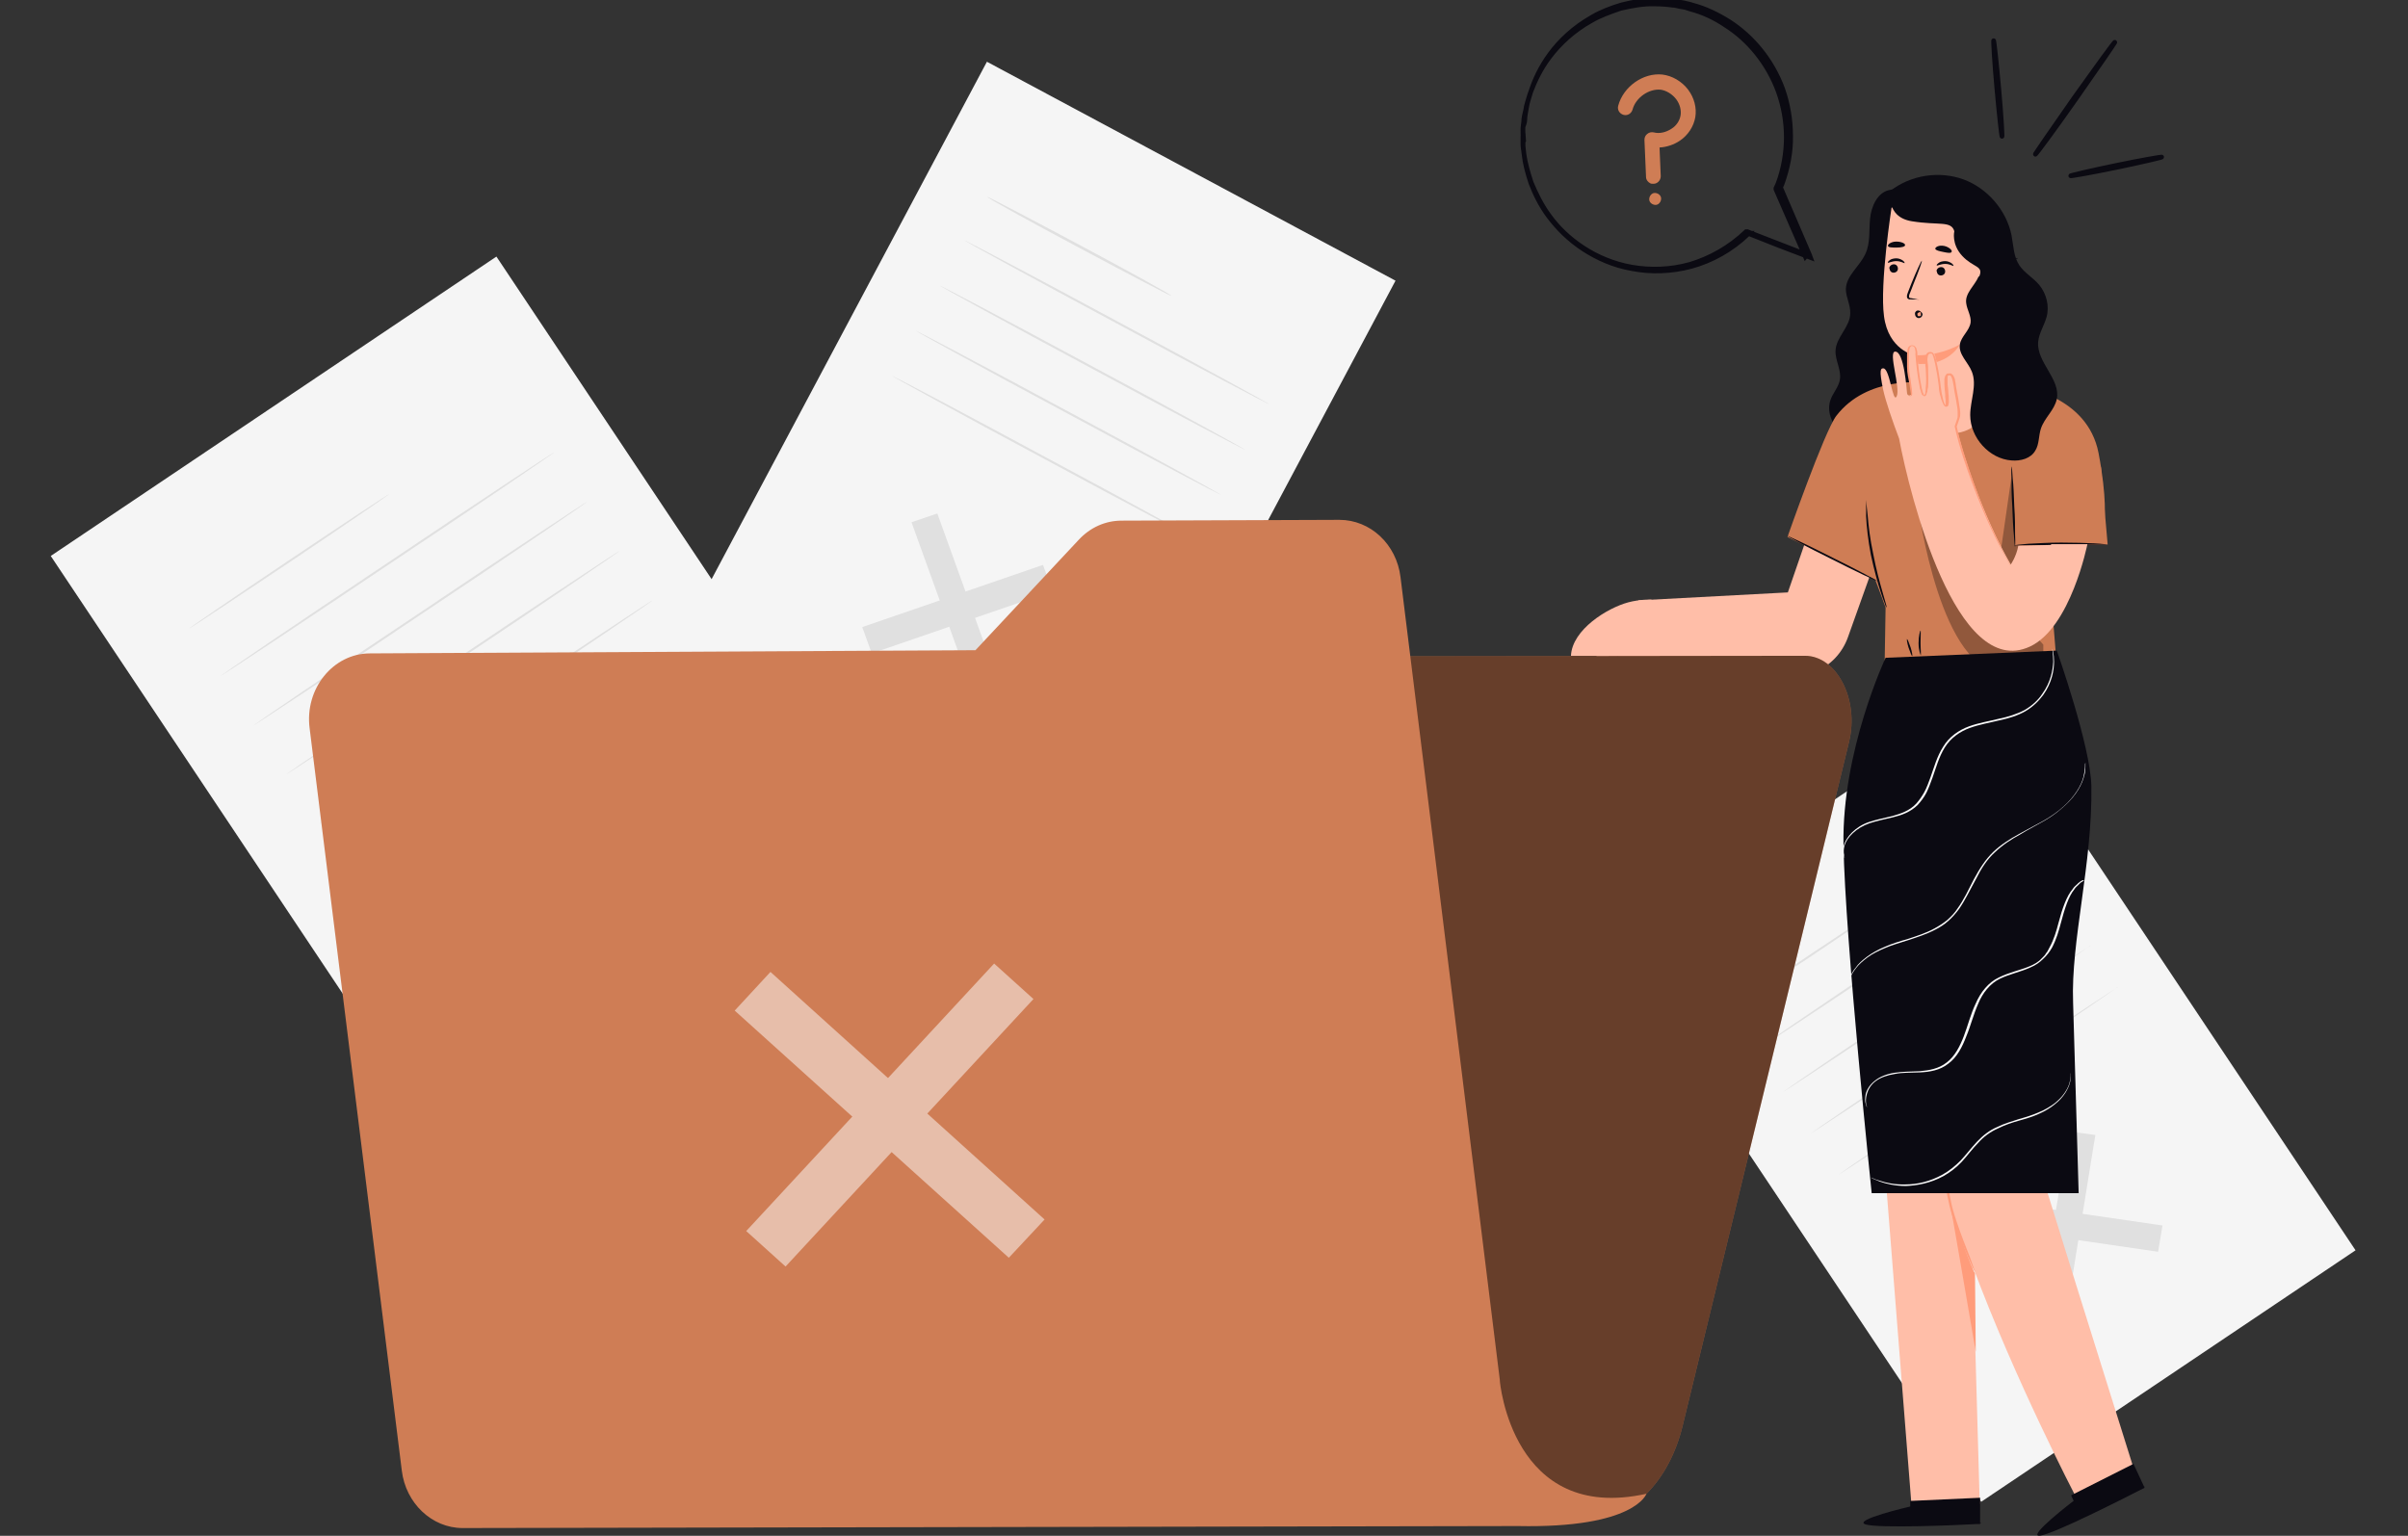 <svg width="522" height="333" viewBox="0 0 522 333" fill="none" xmlns="http://www.w3.org/2000/svg">
<rect x="0" y="0" width="522" height="333" fill="#333333" stroke="none"/>
<g clip-path="url(#clip0_124_2)">
<path d="M107.61 55.631L11 120.544L106.239 263.337L202.849 198.424L107.61 55.631Z" fill="#F5F5F5"/>
<path d="M152.896 191.803L151.777 198.545L103.723 191.63L104.842 184.801L152.896 191.803Z" fill="#E0E0E0"/>
<path d="M128.697 167.427L135.587 168.465L127.922 215.918L121.033 214.967L128.697 167.427Z" fill="#E0E0E0"/>
<path d="M84.433 107.095C84.433 107.181 74.787 113.837 62.817 121.875C50.76 129.914 41.029 136.397 40.943 136.31C40.943 136.224 50.588 129.568 62.559 121.53C74.529 113.491 84.346 107.008 84.433 107.095Z" fill="#E0E0E0"/>
<path d="M119.999 98.192C119.999 98.278 103.981 109.256 84.002 122.567C64.109 135.964 47.832 146.683 47.746 146.596C47.746 146.51 63.764 135.532 83.743 122.221C103.637 108.823 119.913 98.105 119.913 98.192H119.999Z" fill="#E0E0E0"/>
<path d="M127.147 108.91C127.147 108.996 111.129 119.974 91.15 133.285C71.256 146.683 54.98 157.401 54.894 157.314C54.894 157.228 70.912 146.25 90.891 132.939C110.785 119.542 127.061 108.823 127.061 108.91H127.147Z" fill="#E0E0E0"/>
<path d="M134.209 119.542C134.209 119.628 118.191 130.605 98.211 143.917C78.318 157.314 62.042 168.032 61.956 167.946C61.956 167.86 77.974 156.882 97.953 143.571C117.846 130.173 134.123 119.455 134.123 119.542H134.209Z" fill="#E0E0E0"/>
<path d="M141.356 130.26C141.356 130.346 125.339 141.324 105.359 154.635C85.466 168.032 69.19 178.751 69.103 178.664C69.103 178.578 85.121 167.6 105.101 154.289C124.994 140.891 141.27 130.173 141.27 130.26H141.356Z" fill="#E0E0E0"/>
<path d="M430.673 151.211L349.521 205.738L429.478 325.618L510.63 271.09L430.673 151.211Z" fill="#F5F5F5"/>
<path d="M468.777 265.706L467.83 271.41L427.527 265.533L428.388 259.828L468.777 265.706Z" fill="#E0E0E0"/>
<path d="M448.453 245.307L454.223 246.085L447.764 286.018L441.995 285.154L448.453 245.307Z" fill="#E0E0E0"/>
<path d="M411.25 194.568C411.25 194.655 403.155 200.273 393.08 207.015C383.004 213.757 374.736 219.203 374.65 219.116C374.65 219.03 382.745 213.412 392.821 206.67C402.897 199.927 411.164 194.482 411.25 194.568Z" fill="#E0E0E0"/>
<path d="M441.133 187.048C441.133 187.135 427.699 196.384 410.992 207.62C394.285 218.857 380.592 227.846 380.592 227.76C380.592 227.674 394.027 218.425 410.82 207.188C427.527 195.951 441.22 186.962 441.22 187.048H441.133Z" fill="#E0E0E0"/>
<path d="M447.076 196.038C447.076 196.124 433.641 205.373 416.934 216.61C400.227 227.846 386.535 236.836 386.535 236.749C386.535 236.663 399.969 227.414 416.762 216.178C433.469 204.941 447.162 195.951 447.162 196.038H447.076Z" fill="#E0E0E0"/>
<path d="M453.104 205.027C453.104 205.114 439.669 214.362 422.962 225.599C406.256 236.836 392.563 245.825 392.563 245.739C392.563 245.652 405.997 236.404 422.79 225.167C439.497 213.93 453.19 204.941 453.19 205.027H453.104Z" fill="#E0E0E0"/>
<path d="M459.046 214.017C459.046 214.103 445.612 223.352 428.905 234.589C412.198 245.825 398.505 254.815 398.505 254.728C398.505 254.642 411.939 245.393 428.732 234.156C445.439 222.92 459.132 213.93 459.132 214.017H459.046Z" fill="#E0E0E0"/>
<path d="M302.518 60.856L213.941 13.385L144.295 144.303L232.872 191.774L302.518 60.856Z" fill="#F5F5F5"/>
<path d="M217.485 150.918L211.887 152.82L197.592 113.232L203.189 111.33L217.485 150.918Z" fill="#E0E0E0"/>
<path d="M226.097 122.48L228.163 128.185L188.98 141.669L186.913 135.964L226.097 122.48Z" fill="#E0E0E0"/>
<path d="M253.913 64.136C253.913 64.309 244.87 59.555 233.847 53.677C222.824 47.799 213.954 42.872 214.04 42.7C214.04 42.527 223.082 47.281 234.106 53.158C245.129 59.036 253.999 63.963 253.913 64.136Z" fill="#E0E0E0"/>
<path d="M275.184 87.647C275.184 87.819 260.285 79.954 242.028 70.1C223.771 60.333 209.045 52.208 209.045 52.121C209.045 51.948 223.944 59.814 242.201 69.668C260.458 79.435 275.184 87.56 275.184 87.647Z" fill="#E0E0E0"/>
<path d="M269.931 97.5C269.931 97.673 255.032 89.807 236.775 79.954C218.518 70.186 203.792 62.061 203.792 61.975C203.792 61.802 218.69 69.668 236.948 79.521C255.205 89.289 269.931 97.414 269.931 97.5Z" fill="#E0E0E0"/>
<path d="M264.677 107.268C264.677 107.44 249.779 99.575 231.522 89.721C213.265 79.954 198.539 71.829 198.539 71.742C198.539 71.569 213.437 79.435 231.694 89.289C249.951 99.056 264.677 107.181 264.677 107.268Z" fill="#E0E0E0"/>
<path d="M259.51 117.035C259.51 117.208 244.612 109.342 226.355 99.488C208.098 89.721 193.372 81.596 193.372 81.51C193.372 81.337 208.27 89.202 226.527 99.056C244.784 108.823 259.51 116.948 259.51 117.035Z" fill="#E0E0E0"/>
<path d="M409.442 41.23C406.944 41.835 405.653 44.774 405.394 47.367C405.136 49.96 405.48 52.726 404.361 55.06C403.155 57.74 400.227 59.728 400.141 62.666C400.141 64.482 401.175 66.124 401.088 67.939C401.088 70.878 397.988 73.125 397.902 76.064C397.816 78.139 399.194 80.213 398.849 82.287C398.591 83.93 397.299 85.226 396.783 86.782C395.749 89.894 397.816 93.265 400.572 95.08C403.672 97.068 407.633 97.5 411.078 96.377C414.523 95.253 417.451 92.573 418.829 89.202C420.379 85.486 420.034 81.25 419.69 77.274C418.657 64.741 417.881 52.208 417.365 39.588" fill="#0B0A12"/>
<path d="M402.122 85.486C402.122 85.486 402.811 85.226 403.241 84.103C403.5 83.584 403.586 82.806 403.5 82.028C403.5 81.164 403.155 80.299 402.897 79.262C402.639 78.225 402.208 77.015 402.466 75.718C402.725 74.335 403.672 73.298 404.533 72.174C404.964 71.656 405.394 71.051 405.739 70.359C405.997 69.754 406.083 68.976 405.911 68.285C405.48 66.902 404.103 65.865 403.414 64.222C403.069 63.444 403.069 62.494 403.241 61.716C403.414 60.938 403.758 60.16 404.103 59.468C404.792 58.085 405.48 56.789 405.825 55.406C406.428 52.64 406.169 50.047 406.6 47.886C406.945 45.725 407.892 44.083 408.753 43.305C409.184 42.873 409.614 42.613 409.873 42.527C410.131 42.44 410.303 42.354 410.303 42.354C410.303 42.354 409.7 42.613 408.839 43.478C407.978 44.342 407.203 45.898 406.858 47.972C406.686 49.01 406.686 50.22 406.6 51.43C406.6 52.726 406.6 54.109 406.169 55.492C405.911 56.962 405.136 58.258 404.447 59.641C403.758 61.024 403.241 62.58 403.758 64.049C404.275 65.519 405.653 66.556 406.256 68.198C406.514 68.976 406.428 69.841 406.083 70.532C405.739 71.224 405.308 71.829 404.878 72.434C404.016 73.557 403.069 74.595 402.897 75.805C402.639 77.015 402.983 78.139 403.328 79.176C403.586 80.213 403.93 81.164 403.93 82.028C403.93 82.893 403.844 83.671 403.586 84.189C403.328 84.794 402.983 85.14 402.725 85.313C402.466 85.486 402.294 85.572 402.294 85.572L402.122 85.486Z" fill="#0B0A12"/>
<path d="M395.319 105.971L387.568 128.445L355.188 130.173L349.762 142.274L383.607 145.732C390.324 148.498 398.074 145.127 400.572 138.212L409.614 112.886L395.405 105.971H395.319Z" fill="#FFBEA8"/>
<path d="M462.405 318C462.405 318 438.636 242.281 438.119 239.775C437.689 237.527 446.731 183.072 447.851 168.983L415.729 170.193C415.729 170.193 415.729 170.193 415.729 170.453L402.122 171.231L414.351 326.125H429.163L427.699 274.695C436.827 299.243 449.831 324.223 449.831 324.223L462.405 318Z" fill="#FFBEA8"/>
<path d="M428.302 293.106C428.302 292.674 428.13 275.905 428.13 275.905C427.957 276.942 422.446 261.384 422.618 260.433C422.618 259.914 428.302 293.106 428.302 293.106Z" fill="#FF9C7B"/>
<path d="M421.929 253C421.929 253 421.929 253.345 421.843 253.95C421.843 254.555 421.843 255.42 421.843 256.543C421.843 257.062 421.843 257.667 422.015 258.272C422.015 258.877 422.187 259.569 422.36 260.26C422.618 261.643 423.049 263.199 423.565 264.755C424.599 267.867 425.804 270.633 426.666 272.621C427.096 273.485 427.441 274.349 427.699 274.954C427.957 275.473 428.13 275.819 428.13 275.819C428.13 275.819 428.13 275.473 427.871 274.954C427.699 274.349 427.354 273.571 427.01 272.534C426.235 270.546 425.115 267.78 424.082 264.668C423.565 263.113 423.135 261.643 422.876 260.26C422.704 259.569 422.618 258.877 422.532 258.272C422.446 257.667 422.36 257.062 422.36 256.543C422.273 255.506 422.187 254.642 422.187 254.037C422.187 253.432 422.187 253.086 422.101 253.086L421.929 253Z" fill="#FF9C7B"/>
<path d="M414.092 326.816V325.433L429.249 324.742V330.447H428.388C424.254 330.706 407.289 331.397 404.447 330.533C401.347 329.582 414.092 326.643 414.092 326.643V326.816Z" fill="#0B0A12"/>
<path d="M429.507 330.187C429.507 330.187 429.421 330.187 429.249 330.187C428.991 330.187 428.818 330.187 428.474 330.187C427.699 330.187 426.838 330.187 425.718 330.274C423.393 330.36 420.207 330.447 416.676 330.447C413.145 330.447 409.959 330.447 407.633 330.36C406.514 330.36 405.653 330.36 404.878 330.274C404.619 330.274 404.361 330.274 404.103 330.274C404.361 330.274 404.533 330.274 404.878 330.274C405.653 330.274 406.514 330.274 407.633 330.274C409.959 330.274 413.145 330.274 416.676 330.274C420.207 330.274 423.393 330.274 425.718 330.101C426.838 330.101 427.699 330.101 428.474 330.101C428.732 330.101 428.991 330.101 429.249 330.101C429.421 330.101 429.507 330.101 429.507 330.101V330.187Z" fill="#0B0A12"/>
<path d="M429.163 326.038C429.163 326.038 428.732 326.038 428.043 326.038C427.354 326.038 426.407 326.384 425.632 327.076C424.857 327.767 424.34 328.631 424.082 329.237C423.824 329.928 423.824 330.36 423.824 330.274C423.824 330.274 423.824 330.187 423.824 329.928C423.824 329.755 423.824 329.409 423.996 329.15C424.168 328.459 424.685 327.594 425.546 326.903C426.407 326.211 427.354 325.952 428.043 325.865C428.388 325.865 428.646 325.865 428.905 325.865C429.077 325.865 429.163 325.865 429.163 325.865V326.038Z" fill="#0B0A12"/>
<path d="M421.929 328.977C421.929 328.977 420.982 329.15 419.69 329.15C418.484 329.15 417.451 328.977 417.451 328.977C417.451 328.977 418.398 328.977 419.69 328.977C420.896 328.977 421.843 328.977 421.929 328.977Z" fill="#0B0A12"/>
<path d="M424.858 328.891C424.858 328.891 424.858 329.064 424.685 329.323C424.599 329.582 424.513 329.755 424.513 329.755C424.513 329.755 424.513 329.496 424.513 329.237C424.599 328.977 424.858 328.804 424.858 328.891Z" fill="#0B0A12"/>
<path d="M425.977 327.508C425.977 327.508 425.977 327.681 425.718 327.853C425.546 328.026 425.374 328.113 425.374 328.113C425.374 328.113 425.374 327.94 425.632 327.767C425.804 327.594 425.977 327.508 425.977 327.508Z" fill="#0B0A12"/>
<path d="M427.527 326.903C427.527 326.903 427.354 326.903 427.096 326.989C426.838 326.989 426.752 327.162 426.666 327.162C426.666 327.162 426.666 326.903 427.01 326.816C427.268 326.73 427.527 326.816 427.527 326.816V326.903Z" fill="#0B0A12"/>
<path d="M428.647 326.557C428.647 326.557 428.647 326.643 428.474 326.73C428.388 326.73 428.216 326.73 428.216 326.73C428.216 326.73 428.216 326.643 428.388 326.557C428.474 326.557 428.647 326.557 428.647 326.557Z" fill="#0B0A12"/>
<path d="M449.573 325.52L448.97 324.223L462.491 317.395L464.902 322.581L464.041 323.013C460.338 324.915 445.181 332.608 442.253 332.953C439.066 333.386 449.487 325.433 449.487 325.433L449.573 325.52Z" fill="#0B0A12"/>
<path d="M464.902 322.235C464.902 322.235 464.902 322.235 464.644 322.408C464.471 322.495 464.213 322.667 463.955 322.754C463.266 323.1 462.491 323.532 461.543 323.964C459.476 325.001 456.635 326.384 453.362 327.854C450.176 329.323 447.248 330.62 445.095 331.484C444.061 331.916 443.286 332.262 442.597 332.521C442.339 332.608 442.081 332.694 441.908 332.78C441.736 332.78 441.65 332.867 441.65 332.78C441.65 332.78 441.65 332.78 441.908 332.694C442.081 332.608 442.339 332.521 442.597 332.435C443.286 332.175 444.148 331.743 445.095 331.311C447.248 330.36 450.176 329.15 453.362 327.681C456.548 326.211 459.476 324.828 461.543 323.878C462.491 323.445 463.352 323.013 464.041 322.667C464.299 322.581 464.471 322.408 464.73 322.322C464.902 322.322 464.988 322.235 464.988 322.235H464.902Z" fill="#0B0A12"/>
<path d="M462.921 318.605C462.921 318.605 462.491 318.778 461.888 319.123C461.285 319.469 460.596 320.074 460.079 321.025C459.649 321.976 459.563 322.927 459.563 323.618C459.563 324.31 459.821 324.742 459.735 324.742C459.735 324.742 459.735 324.655 459.649 324.483C459.649 324.31 459.476 324.05 459.476 323.705C459.39 323.013 459.476 321.976 459.907 321.025C460.424 320.074 461.199 319.383 461.802 319.037C462.146 318.864 462.405 318.778 462.577 318.691C462.749 318.691 462.835 318.691 462.835 318.691L462.921 318.605Z" fill="#0B0A12"/>
<path d="M457.496 324.223C457.496 324.223 456.721 324.828 455.601 325.347C454.482 325.866 453.534 326.125 453.534 326.125C453.534 326.125 454.482 325.693 455.515 325.26C456.635 324.742 457.496 324.31 457.496 324.31V324.223Z" fill="#0B0A12"/>
<path d="M460.252 323.013C460.252 323.013 460.252 323.272 460.252 323.445C460.252 323.705 460.252 323.877 460.252 323.877C460.252 323.877 460.079 323.705 460.079 323.445C460.079 323.186 460.166 322.927 460.252 323.013Z" fill="#0B0A12"/>
<path d="M460.683 321.284C460.683 321.284 460.683 321.457 460.683 321.717C460.683 321.889 460.51 322.062 460.424 322.062C460.424 322.062 460.424 321.889 460.424 321.63C460.424 321.457 460.596 321.284 460.683 321.284Z" fill="#0B0A12"/>
<path d="M461.802 319.988C461.802 319.988 461.629 320.161 461.457 320.247C461.285 320.42 461.199 320.593 461.113 320.593C461.113 320.593 461.113 320.334 461.285 320.161C461.457 319.988 461.716 319.988 461.716 319.988H461.802Z" fill="#0B0A12"/>
<path d="M462.75 319.296C462.75 319.296 462.75 319.469 462.663 319.556C462.577 319.642 462.491 319.729 462.405 319.642C462.405 319.642 462.404 319.469 462.491 319.383C462.577 319.296 462.663 319.21 462.75 319.296Z" fill="#0B0A12"/>
<path d="M445.784 143.312L443.286 112.454L456.204 112.713C456.204 112.713 456.807 108.132 454.912 98.192C453.707 92.055 449.659 88.338 445.095 86.091L444.664 85.918C438.894 83.238 432.78 82.806 432.78 82.806L416.934 82.979C416.934 82.979 404.792 81.423 398.075 90.153C395.491 93.524 387.482 116.43 387.482 116.43L406.514 125.679L404.706 112.972C404.706 112.972 405.05 122.135 406.256 125.074C406.945 126.716 408.753 131.729 408.753 131.729L408.495 146.942L445.698 143.398L445.784 143.312Z" fill="#CF7D55"/>
<path d="M437.086 108.046L434.674 118.072H456.893L455.429 101.217L437.086 108.046Z" fill="#CF7D55"/>
<path d="M456.893 118.072C456.893 118.072 455.773 117.899 453.965 117.813C452.156 117.726 449.659 117.64 446.817 117.64C444.061 117.64 441.478 117.813 439.669 117.899C437.861 118.072 436.741 118.159 436.741 118.245C436.741 118.245 437.861 118.245 439.669 118.245C441.478 118.245 443.975 118.159 446.817 118.072C449.573 118.072 452.07 118.072 453.965 118.072C455.773 118.072 456.893 118.072 456.893 118.072Z" fill="#0B0A12"/>
<path d="M436.052 101.131C436.052 101.131 435.966 102.082 436.052 103.724C436.052 105.28 436.052 107.527 436.225 109.861C436.311 112.281 436.397 114.442 436.569 115.998C436.655 117.554 436.741 118.591 436.827 118.591C436.827 118.591 436.914 117.64 436.827 115.998C436.827 114.442 436.827 112.195 436.655 109.861C436.569 107.441 436.483 105.28 436.311 103.724C436.225 102.168 436.139 101.131 436.052 101.131Z" fill="#0B0A12"/>
<g opacity="0.3">
<path d="M415.815 109.861C415.815 109.861 420.723 146.683 434.675 145.645C434.675 145.645 440.961 145.645 442.942 141.41V139.768L415.815 109.861Z" fill="black"/>
</g>
<g opacity="0.3">
<path d="M436.052 103.292L433.469 121.27L435.191 124.469L437.947 118.245H436.741L436.052 103.292Z" fill="black"/>
</g>
<path d="M408.925 131.729C408.925 131.729 408.753 131.47 408.581 130.865C408.322 130.26 408.064 129.482 407.72 128.445C407.031 126.37 406.256 123.518 405.567 120.32C404.964 117.121 404.619 114.096 404.533 111.935C404.533 110.898 404.533 109.947 404.533 109.342C404.533 108.737 404.533 108.391 404.533 108.391C404.533 108.391 404.619 109.688 404.878 111.849C405.05 114.01 405.394 116.949 406.083 120.147C406.686 123.345 407.461 126.197 408.064 128.272C408.322 129.223 408.581 130.087 408.753 130.692C408.925 131.297 409.011 131.556 408.925 131.643V131.729Z" fill="#0B0A12"/>
<path d="M414.523 142.274C414.437 142.274 414.092 141.496 413.748 140.459C413.403 139.422 413.317 138.558 413.403 138.558C413.489 138.558 413.834 139.336 414.178 140.373C414.523 141.41 414.609 142.274 414.523 142.274Z" fill="#0B0A12"/>
<path d="M416.418 142.102C416.332 142.102 415.901 140.978 415.901 139.422C415.901 137.866 416.246 136.656 416.332 136.743C416.418 136.743 416.332 137.953 416.332 139.422C416.332 140.891 416.505 142.102 416.332 142.102H416.418Z" fill="#0B0A12"/>
<path d="M407.031 126.024C407.031 126.111 402.552 124.036 397.127 121.27C391.702 118.591 387.396 116.257 387.396 116.171C387.396 116.084 391.874 118.159 397.299 120.925C402.725 123.604 407.031 125.938 407.031 126.024Z" fill="#0B0A12"/>
<path d="M414.867 86.004C414.953 81.596 414.953 77.015 414.953 77.015C414.953 77.015 409.356 75.891 408.408 68.544C407.461 61.543 410.045 45.033 410.045 45.033C418.226 41.922 426.666 44.774 432.263 51.343L430.885 86.869C430.713 91.018 427.096 94.129 422.704 93.956C418.226 93.784 414.781 90.24 414.867 86.004Z" fill="#FFBEA8"/>
<path d="M409.614 58.172C409.614 58.69 409.959 59.122 410.475 59.122C410.992 59.122 411.423 58.777 411.423 58.258C411.423 57.739 411.078 57.307 410.561 57.307C410.045 57.307 409.614 57.653 409.528 58.172H409.614Z" fill="#0B0A12"/>
<path d="M409.27 56.962C409.356 57.048 410.131 56.616 411.078 56.616C412.112 56.616 412.8 57.134 412.887 57.048C412.887 57.048 412.887 56.789 412.542 56.529C412.198 56.27 411.681 56.011 411.078 56.011C410.475 56.011 409.872 56.184 409.614 56.443C409.27 56.702 409.184 56.875 409.27 56.962Z" fill="#0B0A12"/>
<path d="M419.862 58.777C419.862 59.295 420.207 59.727 420.723 59.727C421.24 59.727 421.671 59.382 421.671 58.863C421.671 58.344 421.326 57.912 420.809 57.912C420.293 57.912 419.862 58.258 419.776 58.777H419.862Z" fill="#0B0A12"/>
<path d="M419.862 57.567C419.949 57.653 420.724 57.221 421.671 57.221C422.704 57.221 423.393 57.739 423.479 57.653C423.479 57.653 423.479 57.394 423.135 57.135C422.79 56.875 422.274 56.616 421.671 56.616C421.068 56.616 420.465 56.789 420.207 57.048C419.862 57.307 419.776 57.48 419.862 57.567Z" fill="#0B0A12"/>
<path d="M415.987 65C415.987 65 415.384 64.827 414.351 64.654C414.092 64.654 413.834 64.568 413.834 64.395C413.834 64.222 413.834 63.963 414.006 63.617C414.265 63.012 414.523 62.321 414.781 61.629C415.901 58.863 416.762 56.529 416.59 56.529C416.504 56.529 415.47 58.69 414.351 61.456C414.092 62.148 413.834 62.753 413.576 63.444C413.489 63.704 413.317 64.049 413.403 64.482C413.403 64.654 413.662 64.827 413.834 64.914C414.006 64.914 414.178 64.914 414.265 64.914C415.298 64.914 415.901 65 415.901 64.914L415.987 65Z" fill="#0B0A12"/>
<path d="M414.953 77.015C414.953 77.015 419.862 77.447 424.857 74.681C424.857 74.681 422.36 79.694 415.04 78.83V77.101L414.953 77.015Z" fill="#FF9C7B"/>
<path d="M423.049 54.628C422.876 54.974 422.101 54.801 421.24 54.628C420.379 54.455 419.604 54.282 419.518 53.936C419.518 53.591 420.293 53.072 421.498 53.331C422.618 53.591 423.307 54.369 423.049 54.628Z" fill="#0B0A12"/>
<path d="M412.973 53.158C412.973 53.504 412.112 53.677 411.164 53.677C410.217 53.677 409.356 53.677 409.27 53.331C409.184 52.986 409.959 52.38 411.078 52.38C412.198 52.38 413.059 52.813 412.973 53.158Z" fill="#0B0A12"/>
<path d="M415.987 67.421C415.815 67.421 415.556 67.421 415.47 67.68C415.384 67.939 415.47 68.198 415.642 68.371C415.815 68.544 416.159 68.544 416.331 68.371C416.504 68.198 416.59 67.853 416.504 67.68C416.417 67.421 416.073 67.334 415.815 67.421" fill="#FF9C7B"/>
<path d="M416.245 67.507C416.245 67.507 416.073 67.248 415.642 67.334C415.47 67.334 415.212 67.593 415.126 67.853C415.126 68.112 415.126 68.544 415.47 68.803C415.815 69.063 416.159 68.976 416.417 68.803C416.676 68.631 416.762 68.285 416.762 68.112C416.676 67.68 416.331 67.593 416.331 67.68C416.331 67.68 416.417 67.853 416.417 68.198C416.417 68.371 416.417 68.458 416.245 68.544C416.159 68.544 415.901 68.544 415.815 68.544C415.729 68.544 415.642 68.285 415.642 68.112C415.642 67.939 415.729 67.853 415.901 67.766C416.159 67.593 416.331 67.766 416.417 67.593L416.245 67.507Z" fill="#0B0A12"/>
<path d="M428.905 59.987C428.043 61.975 425.89 63.617 426.235 65.778C426.407 67.161 427.354 68.544 427.182 69.927C426.924 71.742 425.115 72.952 424.857 74.681C424.513 76.842 426.666 78.571 427.441 80.559C428.646 83.498 427.096 86.869 427.096 89.98C427.096 94.907 431.23 99.488 436.052 99.834C438.033 100.007 440.272 99.402 441.219 97.673C442.081 96.29 441.908 94.475 442.425 92.919C443.2 90.585 445.353 88.943 445.87 86.523C446.731 82.201 441.478 78.571 441.822 74.162C441.994 72.261 443.114 70.619 443.631 68.803C444.32 66.383 443.631 63.704 442.081 61.802C440.789 60.246 438.894 59.209 437.775 57.567C436.483 55.665 436.483 53.245 436.052 50.998C434.933 45.552 430.799 40.798 425.632 38.896C420.379 36.995 414.265 37.946 409.872 41.317C409.872 41.317 408.581 47.021 414.437 47.972C420.293 48.923 422.962 47.799 423.651 50.133C423.651 50.133 422.962 52.899 425.374 55.492C427.785 58.085 430.024 57.567 429.077 59.901L428.905 59.987Z" fill="#0B0A12"/>
<path d="M438.205 99.488C438.205 99.488 438.033 99.488 437.689 99.488C437.344 99.488 436.827 99.315 436.225 99.056C435.019 98.624 433.21 97.587 431.746 95.685C430.971 94.734 430.282 93.611 429.852 92.228C429.335 90.931 429.077 89.375 429.077 87.819C429.077 86.263 429.249 84.535 429.68 82.892C429.938 82.028 430.196 81.25 430.541 80.386C430.885 79.522 431.23 78.744 431.488 77.879C431.746 77.015 431.66 76.15 431.488 75.373C431.23 74.508 430.885 73.73 430.541 73.039C430.196 72.261 429.766 71.483 429.507 70.705C429.249 69.927 429.163 69.063 429.335 68.198C429.68 66.556 430.627 65.346 431.23 64.136C431.833 62.926 432.005 61.629 432.005 60.419C431.919 58.085 430.885 56.356 430.11 55.319C429.249 54.282 428.646 53.936 428.646 53.85C428.646 53.85 429.335 54.196 430.282 55.146C431.144 56.097 432.263 57.912 432.349 60.333C432.349 61.543 432.177 62.926 431.574 64.222C430.971 65.519 430.024 66.729 429.766 68.198C429.421 69.668 430.196 71.224 430.971 72.779C431.316 73.557 431.746 74.335 432.005 75.2C432.263 76.064 432.263 77.101 432.005 77.966C431.746 78.83 431.316 79.694 431.058 80.472C430.713 81.25 430.455 82.115 430.282 82.892C429.852 84.535 429.594 86.177 429.68 87.733C429.68 90.845 430.713 93.611 432.177 95.426C433.641 97.327 435.277 98.278 436.483 98.797C437.689 99.315 438.464 99.402 438.464 99.402L438.205 99.488Z" fill="#0B0A12"/>
<path d="M437.344 55.924C437.344 55.924 436.914 56.011 436.052 56.097C435.191 56.097 433.986 56.27 432.521 56.011C431.057 55.752 429.249 55.06 428.043 53.245C427.441 52.38 427.268 51.343 426.838 50.306C426.493 49.355 425.804 48.491 424.857 47.886C422.962 46.676 420.723 46.503 418.829 46.33C416.848 46.071 415.04 45.725 413.834 44.774C412.542 43.91 411.939 42.7 411.767 41.922C411.681 41.489 411.681 41.144 411.767 40.971C411.767 40.712 411.767 40.625 411.767 40.625C411.767 40.625 411.767 41.057 411.939 41.922C412.112 42.7 412.8 43.737 414.006 44.601C415.212 45.466 416.934 45.811 418.915 45.984C420.809 46.243 423.135 46.33 425.115 47.627C426.149 48.231 426.924 49.269 427.268 50.306C427.613 51.343 427.871 52.38 428.388 53.158C429.421 54.801 431.144 55.492 432.608 55.838C434.072 56.097 435.277 56.097 436.052 56.097C436.914 56.097 437.344 56.097 437.344 56.097V55.924Z" fill="#0B0A12"/>
<path d="M435.191 48.837C435.191 48.837 434.847 49.01 434.158 49.01C433.469 49.01 432.522 48.923 431.402 48.404C430.885 48.145 430.282 47.799 429.766 47.281C429.249 46.762 428.818 46.157 428.388 45.466C427.613 44.169 426.838 42.527 425.288 41.835C423.737 41.144 422.015 41.317 420.465 41.403C418.915 41.576 417.537 41.576 416.331 41.403C415.126 41.23 414.264 40.712 413.748 40.279C413.489 40.02 413.317 39.847 413.231 39.674C413.145 39.502 413.059 39.415 413.145 39.415C413.145 39.415 413.403 39.674 413.92 40.106C414.437 40.539 415.298 40.885 416.417 41.057C417.537 41.23 418.915 41.144 420.465 41.057C422.015 40.971 423.737 40.712 425.546 41.489C426.407 41.835 427.096 42.527 427.613 43.218C428.13 43.91 428.474 44.688 428.905 45.293C429.249 45.984 429.68 46.589 430.11 47.021C430.541 47.454 431.058 47.886 431.574 48.145C432.608 48.664 433.555 48.837 434.158 48.837C434.761 48.837 435.191 48.837 435.191 48.837Z" fill="#0B0A12"/>
<path d="M440.789 97.673C440.789 97.673 441.047 97.068 441.306 96.031C441.65 94.994 441.908 93.351 441.908 91.363C441.908 89.375 441.392 87.041 440.1 84.794C439.497 83.671 438.55 82.633 437.775 81.423C437.43 80.818 437.086 80.127 436.914 79.349C436.741 78.571 436.914 77.793 437.086 77.015C437.602 75.546 438.464 74.249 438.636 72.866C438.894 71.483 438.205 70.273 437.516 69.149C437.172 68.544 436.827 68.025 436.569 67.42C436.311 66.815 436.139 66.21 436.052 65.605C435.88 64.395 436.052 63.272 436.138 62.321C436.397 60.333 436.138 58.69 435.708 57.739C435.277 56.702 434.674 56.443 434.674 56.357C434.674 56.357 434.675 56.357 434.761 56.357C434.761 56.357 434.933 56.443 435.019 56.529C435.277 56.702 435.536 57.048 435.794 57.567C436.311 58.604 436.569 60.246 436.397 62.234C436.397 63.272 436.225 64.309 436.397 65.432C436.483 66.556 437.086 67.68 437.775 68.803C438.119 69.409 438.464 69.927 438.722 70.619C438.98 71.31 439.066 72.088 438.98 72.779C438.808 74.249 437.861 75.546 437.43 77.015C437.172 77.706 437.086 78.398 437.258 79.089C437.43 79.781 437.689 80.386 438.033 80.991C438.808 82.201 439.755 83.238 440.358 84.362C441.65 86.696 442.167 89.116 442.167 91.191C442.167 93.178 441.822 94.821 441.478 95.858C441.306 96.377 441.133 96.809 440.961 97.068C440.789 97.328 440.789 97.5 440.703 97.5L440.789 97.673Z" fill="#0B0A12"/>
<path d="M405.739 258.704C405.739 258.704 399.969 203.558 399.625 183.159C399.28 162.76 408.753 142.62 408.753 142.62L445.87 141.064C445.87 141.064 453.19 161.723 453.362 170.453C453.621 187.308 448.884 203.99 449.401 217.388L450.606 258.704" fill="#0B0A12"/>
<path d="M451.812 190.852C451.812 190.852 451.64 191.025 451.209 191.284C451.123 191.284 450.951 191.457 450.865 191.543C450.779 191.63 450.606 191.803 450.52 191.889C450.262 192.148 449.917 192.408 449.659 192.84C448.453 194.309 447.592 196.902 446.731 200.187C446.3 201.829 445.784 203.644 444.836 205.46C444.578 205.892 444.32 206.324 443.975 206.756C443.803 206.929 443.631 207.188 443.459 207.361L442.856 207.966C442.081 208.744 441.133 209.349 440.1 209.781C438.033 210.732 435.708 211.164 433.555 212.202C431.402 213.239 429.766 215.313 428.818 217.647C427.785 219.981 427.182 222.488 426.235 224.735C425.374 226.982 424.254 229.23 422.36 230.613C420.551 232.082 418.226 232.428 416.245 232.514C414.265 232.601 412.37 232.514 410.734 232.86C409.097 233.119 407.633 233.638 406.6 234.416C405.567 235.194 404.964 236.231 404.705 237.182C404.447 238.046 404.447 238.824 404.533 239.343C404.619 239.861 404.792 240.034 404.705 240.034C404.705 240.034 404.533 239.775 404.447 239.343C404.275 238.824 404.275 238.046 404.447 237.182C404.705 236.231 405.308 235.194 406.428 234.329C407.461 233.465 409.011 232.86 410.648 232.601C412.37 232.341 414.178 232.341 416.159 232.255C418.14 232.082 420.293 231.736 422.015 230.353C423.738 229.057 424.857 226.896 425.718 224.648C426.579 222.401 427.182 219.894 428.302 217.561C429.335 215.14 431.058 212.98 433.297 211.942C435.536 210.819 437.861 210.386 439.928 209.522C440.961 209.09 441.908 208.571 442.597 207.793L443.114 207.275C443.286 207.102 443.459 206.843 443.545 206.67C443.889 206.324 444.061 205.805 444.32 205.373C445.267 203.644 445.784 201.829 446.214 200.187C447.076 196.902 448.023 194.223 449.315 192.753C449.573 192.321 449.917 192.062 450.176 191.803C450.348 191.716 450.434 191.543 450.52 191.457C450.606 191.457 450.779 191.284 450.865 191.198C451.295 190.938 451.554 190.765 451.554 190.852H451.812Z" fill="#FAFAFA"/>
<path d="M452.07 165.353C452.07 165.353 452.07 165.612 452.07 166.131C452.07 166.65 452.07 167.341 451.812 168.205C451.381 170.021 450.09 172.441 447.592 174.688C446.387 175.812 444.923 176.936 443.286 177.886C441.65 178.837 439.755 179.788 437.947 180.912C436.052 181.949 434.158 183.159 432.435 184.801C430.713 186.357 429.421 188.432 428.302 190.679C427.096 192.84 426.063 195.087 424.685 197.075C423.996 198.026 423.221 198.89 422.36 199.668C421.498 200.446 420.551 201.051 419.518 201.57C417.537 202.607 415.556 203.212 413.748 203.817C411.939 204.422 410.217 204.854 408.667 205.546C407.203 206.151 405.825 206.843 404.792 207.62C403.758 208.398 402.897 209.176 402.38 209.868C401.261 211.251 401.002 212.288 400.916 212.288C400.916 212.288 400.916 212.029 401.175 211.597C401.347 211.164 401.691 210.473 402.294 209.781C402.811 209.003 403.672 208.226 404.705 207.448C405.739 206.67 407.117 205.892 408.581 205.287C410.131 204.595 411.853 204.077 413.662 203.558C415.47 202.953 417.451 202.348 419.345 201.311C420.293 200.792 421.24 200.187 422.101 199.495C422.962 198.718 423.737 197.94 424.34 196.989C425.718 195.087 426.752 192.84 427.871 190.679C429.077 188.432 430.369 186.357 432.091 184.715C433.813 183.072 435.794 181.862 437.689 180.825C439.583 179.788 441.392 178.837 443.114 177.886C444.75 176.936 446.214 175.898 447.42 174.775C449.831 172.614 451.209 170.193 451.64 168.465C452.07 166.736 451.984 165.612 451.984 165.699L452.07 165.353Z" fill="#FAFAFA"/>
<path d="M399.797 186.011C399.797 186.011 399.797 186.011 399.797 185.838C399.797 185.752 399.711 185.579 399.624 185.32C399.538 184.888 399.452 184.11 399.711 183.245C400.227 181.517 402.122 179.269 405.136 178.232C406.686 177.713 408.408 177.368 410.217 176.936C412.025 176.417 413.92 175.812 415.384 174.256C416.073 173.478 416.676 172.614 417.193 171.663C417.709 170.712 418.054 169.675 418.484 168.551C419.259 166.39 419.862 164.056 421.24 161.896C422.532 159.735 424.685 158.265 426.838 157.487C428.991 156.709 431.23 156.364 433.297 155.845C435.363 155.413 437.258 154.808 438.894 153.943C440.531 152.993 441.822 151.782 442.683 150.486C444.578 147.893 445.009 145.213 445.095 143.485C445.095 141.669 444.836 140.719 444.923 140.719C444.923 140.719 445.267 141.669 445.267 143.485C445.267 145.3 444.836 147.979 442.942 150.659C441.995 151.955 440.703 153.252 439.067 154.203C437.43 155.154 435.45 155.759 433.383 156.191C431.316 156.709 429.163 157.055 427.01 157.833C424.857 158.611 422.876 159.994 421.585 162.068C420.293 164.143 419.69 166.477 418.915 168.638C418.484 169.761 418.14 170.799 417.623 171.836C417.106 172.873 416.417 173.737 415.729 174.515C414.178 176.071 412.198 176.763 410.389 177.195C408.581 177.627 406.858 177.973 405.308 178.491C402.294 179.529 400.399 181.603 399.883 183.245C399.624 184.11 399.624 184.801 399.711 185.233C399.797 185.666 399.883 185.925 399.883 185.925L399.797 186.011Z" fill="#FAFAFA"/>
<path d="M448.884 232.687C448.884 232.687 448.884 232.86 448.884 233.206C448.884 233.551 448.884 234.07 448.712 234.761C448.367 236.058 447.42 237.873 445.439 239.429C444.492 240.207 443.372 240.898 441.995 241.504C440.703 242.109 439.239 242.541 437.689 242.973C436.138 243.405 434.588 243.924 433.038 244.702C431.488 245.393 430.024 246.43 428.818 247.813C427.527 249.11 426.493 250.579 425.288 251.876C424.082 253.172 422.704 254.21 421.326 254.988C418.484 256.543 415.556 257.062 413.145 257.149C410.734 257.149 408.753 256.63 407.547 256.198C406.944 255.938 406.428 255.766 406.083 255.593C405.739 255.42 405.567 255.333 405.567 255.333C405.567 255.333 405.739 255.333 406.083 255.506C406.428 255.679 406.858 255.852 407.547 256.025C408.839 256.457 410.734 256.889 413.145 256.803C415.556 256.803 418.398 256.198 421.154 254.642C422.532 253.864 423.824 252.827 425.029 251.617C426.235 250.32 427.268 248.937 428.56 247.554C429.852 246.171 431.316 245.047 432.952 244.356C434.502 243.578 436.138 243.146 437.689 242.627C439.239 242.195 440.617 241.763 441.995 241.158C443.286 240.639 444.406 239.948 445.353 239.256C447.248 237.787 448.281 236.058 448.626 234.761C448.97 233.465 448.798 232.687 448.884 232.687Z" fill="#FAFAFA"/>
<path d="M444.664 118.159L437.516 118.332C437.086 120.752 435.88 122.394 435.88 122.394C429.852 111.935 425.201 97.933 424.082 92.314C424.254 91.709 424.426 91.104 424.685 90.412C424.943 89.635 424.685 88.079 424.599 87.214C424.426 86.004 424.082 84.275 423.91 83.498C423.565 81.077 423.221 80.732 422.36 80.991C421.24 81.337 422.79 87.647 421.929 87.819C421.412 87.819 420.809 85.745 420.637 83.93C420.465 82.115 419.69 76.669 419.087 76.323C418.226 75.805 417.451 76.669 417.709 78.398C417.968 80.213 418.226 85.486 417.279 85.572C416.331 85.572 415.556 76.583 415.556 76.583C415.556 76.583 415.729 74.595 414.609 74.681C412.628 74.681 414.178 84.275 414.351 85.226C414.437 85.831 413.489 86.004 413.403 85.226C413.317 84.535 412.801 76.15 410.82 76.237C409.27 76.237 412.025 84.103 411.164 85.918C410.303 87.733 409.7 79.781 408.236 79.867C407.72 79.867 407.289 80.04 408.236 84.535C408.753 86.955 410.303 91.45 411.681 95.08C414.006 107.527 424.082 147.547 440.014 140.2C448.884 136.137 452.501 117.986 452.501 117.986H444.578L444.664 118.159Z" fill="#FFBEA8"/>
<path d="M414.006 85.918C414.006 85.918 414.006 85.918 414.178 85.918C414.265 85.918 414.523 85.745 414.523 85.399C414.523 84.881 414.437 84.103 414.265 83.066C414.178 82.028 413.834 80.818 413.834 79.349C413.834 78.657 413.834 77.879 413.834 77.015C413.834 76.583 413.834 76.151 413.92 75.805C413.92 75.373 414.265 74.941 414.523 75.027C414.867 75.027 415.04 75.286 415.126 75.632C415.212 75.978 415.298 76.41 415.212 76.756C415.384 79.003 415.642 81.423 416.159 83.93C416.159 84.276 416.331 84.535 416.417 84.881C416.417 85.053 416.504 85.226 416.59 85.399C416.59 85.399 416.59 85.572 416.762 85.659C416.762 85.659 416.934 85.831 417.106 85.918C417.451 85.918 417.537 85.659 417.623 85.486C417.623 85.313 417.709 85.14 417.795 84.967C417.795 84.621 417.881 84.276 417.968 83.93C418.054 82.547 417.968 81.077 417.968 79.608C417.968 78.83 417.709 78.139 417.881 77.447C417.881 77.101 418.054 76.756 418.312 76.669C418.398 76.669 418.57 76.669 418.657 76.669C418.657 76.669 418.829 76.669 418.829 76.756C418.829 76.756 418.829 76.756 418.915 76.842C419.173 77.447 419.346 78.225 419.518 79.003C419.69 79.781 419.776 80.559 419.948 81.337C420.034 82.115 420.207 82.893 420.293 83.757C420.293 84.535 420.465 85.399 420.723 86.177C420.81 86.609 420.982 86.955 421.154 87.387C421.24 87.56 421.326 87.82 421.498 87.992C421.498 88.079 421.757 88.252 422.015 88.165C422.274 88.165 422.36 87.906 422.36 87.82C422.532 87.301 422.446 86.869 422.446 86.436C422.446 86.004 422.446 85.572 422.36 85.14C422.36 84.448 422.187 83.671 422.187 82.979C422.187 82.633 422.187 82.288 422.187 81.942C422.187 81.769 422.187 81.596 422.273 81.51V81.423H422.36C422.962 81.164 423.135 81.942 423.307 82.633C423.479 83.325 423.565 84.016 423.651 84.708C423.91 86.091 424.168 87.387 424.34 88.684C424.34 89.289 424.426 89.98 424.34 90.585C424.168 91.191 423.91 91.796 423.738 92.401V92.487C424.771 97.155 426.235 101.304 427.613 105.02C428.991 108.737 430.369 111.935 431.574 114.528C432.78 117.121 433.813 119.109 434.588 120.492C434.933 121.184 435.277 121.616 435.45 122.048C435.622 122.394 435.794 122.567 435.794 122.567C435.794 122.567 435.794 122.394 435.536 122.048C435.363 121.616 435.019 121.098 434.674 120.492C433.986 119.109 432.952 117.035 431.746 114.442C430.541 111.849 429.249 108.651 427.957 104.934C426.666 101.217 425.202 97.068 424.168 92.487C424.34 91.968 424.599 91.363 424.771 90.758C425.029 90.067 424.943 89.375 424.857 88.684C424.685 87.301 424.426 86.004 424.168 84.621C423.996 83.93 423.996 83.238 423.824 82.547C423.824 82.201 423.651 81.855 423.479 81.51C423.393 81.337 423.221 81.164 422.962 80.991C422.704 80.905 422.446 80.991 422.273 80.991H422.101C422.101 80.991 421.929 81.077 421.929 81.164C421.843 81.25 421.757 81.337 421.671 81.51C421.585 81.683 421.585 81.942 421.498 82.115C421.498 82.46 421.498 82.893 421.498 83.238C421.498 83.93 421.585 84.708 421.671 85.399C421.671 85.831 421.671 86.264 421.757 86.696C421.757 87.128 421.757 87.56 421.757 87.82C421.757 87.906 421.757 87.82 421.757 87.906C421.671 87.82 421.585 87.647 421.498 87.474C421.326 87.128 421.24 86.696 421.154 86.35C420.982 85.572 420.81 84.794 420.723 83.93C420.637 83.152 420.551 82.288 420.379 81.51C420.293 80.732 420.121 79.954 419.948 79.176C419.776 78.398 419.69 77.62 419.259 76.842C419.259 76.842 419.087 76.583 419.001 76.496C418.915 76.496 418.829 76.41 418.657 76.323C418.398 76.323 418.14 76.323 417.968 76.41C417.537 76.669 417.451 77.101 417.365 77.534C417.365 77.966 417.365 78.311 417.365 78.744C417.365 79.089 417.365 79.435 417.451 79.867C417.537 81.337 417.623 82.72 417.451 84.103C417.451 84.448 417.451 84.794 417.365 85.14C417.365 85.313 417.365 85.486 417.193 85.572C417.193 85.572 417.193 85.659 417.106 85.745C417.106 85.745 417.106 85.745 417.106 85.831C417.106 85.745 417.106 85.831 417.106 85.745C417.106 85.745 417.106 85.659 417.02 85.572C417.02 85.399 416.934 85.313 416.848 85.14C416.762 84.794 416.676 84.535 416.59 84.189C416.073 81.683 415.815 79.262 415.642 77.015C415.642 76.583 415.642 76.151 415.47 75.718C415.47 75.546 415.298 75.286 415.126 75.113C414.953 74.94 414.695 74.854 414.523 74.854C414.178 74.854 413.92 75.027 413.748 75.2C413.576 75.373 413.576 75.632 413.489 75.891C413.403 76.323 413.403 76.756 413.403 77.188C413.403 78.052 413.403 78.83 413.403 79.522C413.403 80.991 413.748 82.201 413.92 83.238C414.092 84.276 414.178 85.053 414.265 85.572C414.265 85.831 414.092 86.004 414.006 86.004C413.92 86.004 413.834 86.004 413.834 86.004L414.006 85.918Z" fill="#FF9C7B"/>
<path d="M357.943 130C357.943 130 355.532 129.914 352.949 130.605C348.47 131.816 340.806 136.483 340.548 142.188H346.145C346.145 142.188 343.045 148.844 343.906 148.239C346.317 146.596 351.054 141.842 351.054 141.842L358.029 130H357.943Z" fill="#FFBEA8"/>
<path d="M432.046 11.879C432.165 13.761 432.359 16.357 432.617 19.211C432.876 22.108 433.134 24.703 433.339 26.574C433.441 27.509 433.53 28.265 433.599 28.788C433.634 29.049 433.663 29.254 433.688 29.395C433.699 29.465 433.711 29.524 433.722 29.568C433.727 29.589 433.734 29.615 433.744 29.64C433.748 29.651 433.758 29.675 433.776 29.701C433.785 29.714 433.803 29.737 433.831 29.759C433.86 29.781 433.913 29.811 433.986 29.811C434.14 29.811 434.204 29.687 434.211 29.674L434.211 29.673C434.227 29.642 434.234 29.614 434.237 29.602C434.243 29.575 434.245 29.547 434.247 29.526C434.25 29.481 434.252 29.421 434.252 29.35C434.252 29.206 434.247 28.998 434.237 28.733C434.216 28.204 434.176 27.44 434.117 26.499C433.998 24.616 433.804 22.021 433.546 19.166C433.287 16.27 433.029 13.675 432.824 11.804C432.722 10.868 432.633 10.113 432.564 9.59C432.529 9.329 432.499 9.124 432.475 8.982C432.463 8.913 432.452 8.853 432.441 8.809C432.436 8.789 432.429 8.762 432.419 8.737C432.414 8.726 432.404 8.702 432.386 8.677C432.377 8.664 432.36 8.641 432.332 8.619C432.303 8.597 432.25 8.567 432.177 8.567C432.023 8.567 431.959 8.691 431.952 8.704C431.952 8.704 431.952 8.704 431.951 8.705C431.935 8.736 431.929 8.764 431.926 8.775C431.92 8.803 431.917 8.831 431.916 8.851C431.912 8.897 431.911 8.957 431.911 9.028C431.911 9.172 431.916 9.38 431.926 9.645C431.946 10.174 431.987 10.938 432.046 11.879Z" fill="#0B0A12" stroke="#0B0A12" stroke-width="0.5"/>
<path d="M449.455 21.032L449.455 21.033C447.086 24.405 444.954 27.474 443.425 29.701C442.66 30.814 442.046 31.717 441.628 32.342C441.419 32.655 441.258 32.899 441.152 33.066C441.1 33.149 441.058 33.215 441.031 33.263C441.018 33.285 441.005 33.31 440.995 33.333L440.994 33.333C440.991 33.341 440.979 33.366 440.973 33.398L440.973 33.399C440.971 33.41 440.961 33.461 440.979 33.522C440.99 33.558 441.014 33.609 441.066 33.648C441.067 33.649 441.068 33.65 441.069 33.651C441.181 33.738 441.305 33.689 441.319 33.683C441.355 33.669 441.381 33.65 441.391 33.641C441.416 33.622 441.441 33.598 441.46 33.578C441.502 33.535 441.556 33.473 441.62 33.396C441.749 33.241 441.931 33.009 442.161 32.711C442.62 32.113 443.272 31.239 444.069 30.152C445.664 27.979 447.839 24.952 450.208 21.58C452.577 18.208 454.709 15.139 456.238 12.912C457.002 11.799 457.617 10.896 458.035 10.271C458.243 9.959 458.404 9.714 458.51 9.547C458.563 9.464 458.604 9.398 458.631 9.35C458.644 9.328 458.658 9.303 458.668 9.281L458.668 9.28C458.672 9.272 458.683 9.247 458.69 9.215L458.69 9.215C458.692 9.203 458.702 9.152 458.684 9.092C458.673 9.055 458.649 9.005 458.597 8.965C458.596 8.964 458.595 8.963 458.594 8.963C458.48 8.874 458.354 8.926 458.341 8.931C458.306 8.946 458.28 8.965 458.27 8.974C458.244 8.993 458.22 9.017 458.201 9.038C458.16 9.081 458.106 9.144 458.042 9.222C457.913 9.38 457.73 9.614 457.501 9.916C457.042 10.52 456.39 11.402 455.593 12.494C453.999 14.678 451.824 17.704 449.455 21.032Z" fill="#0B0A12" stroke="#0B0A12" stroke-width="0.5"/>
<path d="M458.838 36.548C461.553 35.986 464.009 35.445 465.787 35.034C466.676 34.829 467.397 34.655 467.896 34.528C468.145 34.464 468.342 34.411 468.477 34.371C468.544 34.351 468.6 34.333 468.643 34.317C468.662 34.31 468.687 34.3 468.71 34.287C468.721 34.282 468.742 34.27 468.764 34.251C468.775 34.242 468.794 34.224 468.811 34.198C468.829 34.173 468.855 34.123 468.855 34.056C468.855 33.893 468.72 33.831 468.7 33.823C468.665 33.808 468.633 33.803 468.622 33.802C468.593 33.799 468.564 33.799 468.544 33.8C468.5 33.801 468.442 33.807 468.374 33.815C468.235 33.831 468.035 33.859 467.782 33.898C467.275 33.977 466.543 34.102 465.643 34.264C463.843 34.588 461.365 35.064 458.651 35.626C455.936 36.188 453.48 36.729 451.702 37.14C450.813 37.346 450.092 37.519 449.593 37.647C449.344 37.71 449.147 37.763 449.012 37.804C448.945 37.823 448.889 37.842 448.846 37.857C448.827 37.865 448.802 37.875 448.779 37.887C448.768 37.893 448.747 37.904 448.725 37.923C448.714 37.933 448.695 37.95 448.678 37.976C448.66 38.002 448.634 38.051 448.634 38.118C448.634 38.282 448.769 38.343 448.789 38.352C448.824 38.367 448.856 38.371 448.867 38.372C448.896 38.376 448.925 38.375 448.945 38.374C448.989 38.373 449.047 38.368 449.115 38.36C449.254 38.344 449.454 38.316 449.707 38.276C450.214 38.198 450.946 38.073 451.846 37.911C453.646 37.586 456.124 37.11 458.838 36.548Z" fill="#0B0A12" stroke="#0B0A12" stroke-width="0.5"/>
<path d="M175.718 152.733L145.232 309.875L141.27 330.447L344.595 329.409C353.724 329.409 361.819 321.198 364.747 309.183L400.83 160.858C403.069 151.696 398.16 142.188 391.271 142.188L185.535 142.447C180.971 142.447 177.009 146.683 175.804 152.82L175.718 152.733Z" fill="#CF7D55"/>
<g opacity="0.5">
<path d="M175.718 152.733L145.232 309.875L141.27 330.447L344.595 329.409C353.724 329.409 361.819 321.198 364.747 309.183L400.83 160.858C403.069 151.696 398.16 142.188 391.271 142.188L185.535 142.447C180.971 142.447 177.009 146.683 175.804 152.82L175.718 152.733Z" fill="black"/>
</g>
<path d="M325.132 299.243L303.603 125.16C302.742 117.986 297.058 112.713 290.341 112.713L243.148 112.886C239.617 112.886 236.345 114.355 233.847 117.035L211.457 140.978L80.213 141.669C72.204 141.669 66.003 149.362 67.123 157.919L87.102 318.864C87.963 325.952 93.647 331.311 100.278 331.311L329.008 330.879C354.499 331.397 356.91 323.877 356.91 323.877C327.716 330.36 325.132 299.416 325.132 299.416V299.243Z" fill="#CF7D55"/>
<g opacity="0.5">
<path d="M226.441 264.409L218.69 272.707L159.269 219.116L167.02 210.732L226.441 264.409Z" fill="white"/>
<path d="M215.504 208.917L224.03 216.61L170.292 274.609L161.766 266.916L215.504 208.917Z" fill="white"/>
</g>
<path d="M357.771 39.761C357.254 39.502 356.824 38.983 356.824 38.378L356.479 30.339C356.479 29.821 356.652 29.388 357.082 29.043C357.513 28.697 357.943 28.61 358.46 28.697C359.752 29.043 361.13 28.697 362.335 27.919C363.455 27.227 364.144 26.104 364.316 24.98C364.488 23.857 364.144 22.56 363.369 21.523C362.508 20.399 361.216 19.621 360.01 19.448C357.427 19.189 354.585 21.177 353.896 23.77C353.637 24.634 352.776 25.153 351.915 24.894C351.054 24.634 350.537 23.77 350.796 22.906C351.915 18.757 356.221 15.732 360.355 16.164C362.508 16.423 364.574 17.633 365.952 19.448C367.244 21.177 367.847 23.338 367.502 25.412C367.158 27.4 365.952 29.302 364.144 30.512C362.852 31.377 361.302 31.895 359.752 31.982L360.01 38.205C360.01 39.069 359.321 39.847 358.46 39.847C358.202 39.847 357.943 39.847 357.771 39.761Z" fill="#CF7D55"/>
<path d="M360.096 43.045C360.096 43.737 359.58 44.428 358.891 44.428C358.202 44.428 357.513 43.91 357.513 43.218C357.513 42.527 358.029 41.835 358.718 41.835C359.407 41.835 360.096 42.354 360.096 43.045Z" fill="#CF7D55"/>
<path d="M330.513 30.669L330.549 30.61V30.54C330.549 30.397 330.505 29.813 330.463 29.285C330.442 29.035 330.422 28.791 330.407 28.603C330.403 28.104 330.401 27.711 330.4 27.572C330.419 27.506 330.447 27.427 330.484 27.327C330.491 27.309 330.498 27.291 330.505 27.272C330.542 27.174 330.584 27.063 330.623 26.944C330.719 26.66 330.808 26.315 330.808 25.931C330.808 25.334 330.942 24.596 331.097 23.751C331.114 23.659 331.131 23.566 331.148 23.471C331.17 23.362 331.191 23.245 331.213 23.125C331.282 22.746 331.359 22.325 331.484 21.947C331.658 21.424 331.831 20.815 332.002 20.213L332.003 20.211C332.03 20.124 332.057 20.037 332.085 19.95C332.937 17.691 334.169 15.065 336.097 12.511C338.231 9.684 341.219 6.855 345.061 4.713L345.061 4.713L345.067 4.71C346.932 3.604 349.141 2.834 351.381 2.056C353.704 1.538 356.167 1.029 358.624 1.114L358.624 1.114H358.632C359.913 1.114 361.194 1.2 362.474 1.371L362.491 1.374H362.508C362.822 1.374 363.121 1.433 363.441 1.508C363.497 1.521 363.554 1.534 363.612 1.548C363.877 1.612 364.16 1.68 364.457 1.717C365.121 1.801 365.704 1.967 366.381 2.222L366.393 2.227L366.406 2.23C369.045 2.914 371.603 4.111 373.993 5.739L373.993 5.739L374 5.743C378.861 8.825 383.046 13.88 385.266 19.966C386.376 23.05 386.973 26.393 386.973 29.734C386.973 33.16 386.377 36.585 385.184 39.752L384.757 40.695L384.734 40.744V40.798V40.971V41.057V41.109L384.755 41.156C386.071 44.222 387.389 47.224 388.686 50.181C389.327 51.644 389.964 53.095 390.593 54.538C389.955 54.292 389.321 54.047 388.691 53.805C385.619 52.622 382.633 51.472 379.73 50.326L379.741 50.315H379.704C379.427 50.206 379.151 50.097 378.876 49.987L378.832 49.97H378.784H378.612H378.526H378.425L378.353 50.039C374.766 53.467 370.582 55.782 366.313 57.067C362.047 58.266 357.694 58.352 353.767 57.666C349.842 56.981 346.257 55.439 343.269 53.468C340.278 51.496 337.89 49.183 336.1 46.702L336.1 46.702L336.097 46.699C334.31 44.307 333.114 41.74 332.17 39.5C331.4 37.18 330.889 35.212 330.634 33.506C330.565 32.821 330.497 32.244 330.429 31.691L330.427 31.383L330.422 30.771C330.472 30.735 330.5 30.691 330.513 30.669ZM329.904 27.496L329.9 27.509V27.529C329.886 27.675 329.877 27.806 329.877 27.919V27.921V27.923V27.925V27.927V27.929V27.931V27.933V27.935V27.937V27.939V27.941V27.943V27.945V27.947V27.949V27.951V27.953V27.955V27.957V27.959V27.961V27.963V27.965V27.966V27.968V27.97V27.972V27.974V27.976V27.978V27.98V27.982V27.984V27.986V27.988V27.989V27.991V27.993V27.995V27.997V27.999V28.001V28.002V28.004V28.006V28.008V28.01V28.012V28.014V28.015V28.017V28.019V28.021V28.023V28.024V28.026V28.028V28.03V28.032V28.033V28.035V28.037V28.039V28.041V28.042V28.044V28.046V28.048V28.049V28.051V28.053V28.055V28.056V28.058V28.06V28.061V28.063V28.065V28.067V28.068V28.07V28.072V28.073V28.075V28.077V28.079V28.08V28.082V28.084V28.085V28.087V28.089V28.09V28.092V28.094V28.095V28.097V28.099V28.1V28.102V28.103V28.105V28.107V28.108V28.11V28.111V28.113V28.115V28.116V28.118V28.119V28.121V28.123V28.124V28.126V28.127V28.129V28.131V28.132V28.134V28.135V28.137V28.138V28.14V28.141V28.143V28.144V28.146V28.147V28.149V28.15V28.152V28.153V28.155V28.156V28.158V28.159V28.161V28.162V28.164V28.165V28.167V28.168V28.17V28.171V28.173V28.174V28.175V28.177V28.178V28.18V28.181V28.183V28.184V28.186V28.187V28.188V28.19V28.191V28.192V28.194V28.195V28.197V28.198V28.199V28.201V28.202V28.203V28.205V28.206V28.208V28.209V28.21V28.212V28.213V28.214V28.216V28.217V28.218V28.22V28.221V28.222V28.224V28.225V28.226V28.227V28.229V28.23V28.231V28.233V28.234V28.235V28.236V28.238V28.239V28.24V28.241V28.242V28.244V28.245V28.246V28.247V28.249V28.25V28.251V28.252V28.254V28.255V28.256V28.257V28.258V28.259V28.261V28.262V28.263V28.264V28.265V28.267V28.268V28.269V28.27V28.271V28.272V28.273V28.275V28.276V28.277V28.278V28.279V28.28V28.281V28.282V28.284V28.285V28.286V28.287V28.288V28.289V28.29V28.291V28.292V28.293V28.294V28.296V28.297V28.298V28.299V28.3V28.301V28.302V28.303V28.304V28.305V28.306V28.307V28.308V28.309V28.31V28.311V28.312V28.313V28.314V28.315V28.316V28.317V28.318V28.319V28.32V28.321V28.322V28.323V28.324V28.325V28.326V28.326V28.327V28.328V28.329V28.33V28.331V28.332V28.333V28.334V28.335V28.336V28.337V28.337V28.338V28.339V28.34V28.341V28.342V28.343V28.344V28.344V28.345V28.346V28.347V28.348V28.349V28.349V28.35V28.351V28.352V28.353V28.354V28.355V28.355V28.356V28.357V28.358V28.358V28.359V28.36V28.361V28.362V28.362V28.363V28.364V28.365V28.365V28.366V28.367V28.368V28.368V28.369V28.37V28.371V28.371V28.372V28.373V28.373V28.374V28.375V28.376V28.376V28.377V28.378V28.378V28.379V28.38V28.38V28.381V28.382V28.382V28.383V28.384V28.384V28.385V28.386V28.386V28.387V28.388V28.388V28.389V28.39V28.39V28.391V28.391V28.392V28.392V28.393V28.394V28.394V28.395V28.395V28.396V28.397V28.397V28.398V28.398V28.399V28.399V28.4V28.401V28.401V28.401V28.402V28.403V28.403V28.404V28.404V28.405V28.405V28.406V28.406V28.407V28.407V28.408V28.408V28.409V28.409V28.41V28.41V28.41V28.411V28.411V28.412V28.412V28.413V28.413V28.414V28.414V28.415V28.415V28.415V28.416V28.416V28.417V28.417V28.417V28.418V28.418V28.419V28.419V28.419V28.42V28.42V28.421V28.421V28.421V28.422V28.422V28.422V28.423V28.423V28.423V28.424V28.424V28.424V28.425V28.425V28.425V28.426V28.426V28.426V28.427V28.427V28.427V28.427V28.428V28.428V28.428V28.428V28.429V28.429V28.429V28.43V28.43V28.43V28.43V28.43V28.431V28.431V28.431V28.431V28.432V28.432V28.432V28.432V28.433V28.433V28.433V28.433V28.433V28.433V28.434V28.434V28.434V28.434V28.434V28.434V28.435V28.435V28.435V28.435V28.435V28.435V28.435V28.436V28.436V28.436V28.436V28.436V28.436V28.436V28.436V28.436V28.437V28.437V28.437V28.437V28.437V28.437V28.437V28.437V28.437V28.437V28.437V28.437V28.437V28.437V28.437V28.438V28.438V28.438V28.438V28.438V28.438V28.438L329.877 28.438L329.877 28.441L329.893 29.49C329.891 29.495 329.889 29.499 329.888 29.502C329.885 29.512 329.882 29.528 329.881 29.534L329.879 29.547C329.878 29.552 329.878 29.556 329.878 29.558C329.878 29.565 329.877 29.571 329.877 29.572L329.877 29.572L329.877 29.589L329.877 29.648V29.65V29.653V29.655V29.658V29.66V29.663V29.666V29.668V29.671V29.673V29.676V29.678V29.681V29.683V29.686V29.689V29.691V29.694V29.697V29.699V29.702V29.704V29.707V29.71V29.712V29.715V29.718V29.72V29.723V29.725V29.728V29.731V29.733V29.736V29.739V29.741V29.744V29.747V29.749V29.752V29.755V29.758V29.76V29.763V29.766V29.768V29.771V29.774V29.776V29.779V29.782V29.785V29.787V29.79V29.793V29.796V29.798V29.801V29.804V29.806V29.809V29.812V29.815V29.817V29.82V29.823V29.826V29.829V29.831V29.834V29.837V29.84V29.843V29.845V29.848V29.851V29.854V29.857V29.86V29.862V29.865V29.868V29.871V29.874V29.877V29.879V29.882V29.885V29.888V29.891V29.894V29.896V29.899V29.902V29.905V29.908V29.911V29.914V29.917V29.919V29.922V29.925V29.928V29.931V29.934V29.937V29.94V29.943V29.946V29.948V29.951V29.954V29.957V29.96V29.963V29.966V29.969V29.972V29.975V29.978V29.981V29.984V29.987V29.99V29.993V29.996V29.999V30.002V30.005V30.008V30.011V30.014V30.017V30.02V30.023V30.026V30.029V30.032V30.035V30.038V30.041V30.044V30.047V30.049V30.053V30.056V30.059V30.062V30.065V30.068V30.071V30.074V30.077V30.08V30.083V30.086V30.089V30.092V30.095V30.098V30.101V30.104V30.108V30.11V30.114V30.117V30.12V30.123V30.126V30.129V30.132V30.135V30.138V30.141V30.145V30.148V30.151V30.154V30.157V30.16V30.163V30.166V30.169V30.173V30.176V30.179V30.182V30.185V30.188V30.191V30.195V30.198V30.201V30.204V30.207V30.21V30.213V30.217V30.22V30.223V30.226V30.229V30.233V30.236V30.239V30.242V30.245V30.248V30.252V30.255V30.258V30.261V30.264V30.268V30.271V30.274V30.277V30.28V30.284V30.287V30.29V30.293V30.297V30.3V30.303V30.306V30.309V30.313V30.316V30.319V30.322V30.326V30.329V30.332V30.335V30.339V30.342V30.345V30.348V30.352V30.355V30.358V30.361V30.365V30.368V30.371V30.375V30.378V30.381V30.384V30.388V30.391V30.394V30.398V30.401V30.404V30.407V30.411V30.414V30.417V30.421V30.424V30.427V30.43V30.434V30.437V30.44V30.444V30.447V30.45V30.454V30.457V30.46V30.464V30.467V30.47V30.474V30.477V30.48V30.484V30.487V30.49V30.494V30.497V30.5V30.504V30.507V30.51V30.514V30.517V30.52V30.524V30.527V30.53V30.534V30.537V30.541V30.544V30.547V30.551V30.554V30.557V30.561V30.564V30.568V30.571V30.574V30.578V30.581V30.584V30.588V30.591V30.595V30.598V30.601V30.605V30.608V30.612V30.615V30.618V30.622V30.625V30.629V30.632V30.636V30.639V30.642V30.646V30.649V30.652V30.656V30.659V30.663V30.666V30.67V30.673V30.677V30.68V30.683V30.687V30.69V30.694V30.697V30.701V30.704V30.707V30.711V30.714V30.718V30.721V30.725V30.728V30.732V30.735V30.738V30.742V30.745V30.749V30.752V30.756V30.759V30.763V30.766V30.77V30.773V30.776V30.78V30.783V30.787V30.79V30.794V30.797V30.801V30.804V30.808V30.811V30.815V30.818V30.822V30.825V30.828V30.832V30.835V30.839V30.842V30.846V30.849V30.853V30.856V30.86V30.863V30.867V30.87V30.874V30.877V30.881V30.884V30.888V30.891V30.895V30.898V30.902V30.905V30.909V30.912V30.916V30.919V30.923V30.926V30.93V30.933V30.937V30.94V30.944V30.947V30.951V30.954V30.958V30.961V30.965V30.968V30.972V30.975V30.979V30.982V30.986V30.989V30.993V30.997V31V31.003V31.007V31.011V31.014V31.018V31.021V31.025V31.028V31.032V31.035V31.039V31.042V31.046V31.049V31.053V31.056V31.06V31.063V31.067V31.07V31.074V31.078V31.081V31.085V31.088V31.092V31.095V31.099V31.102V31.106V31.109V31.113V31.116V31.12V31.123V31.127V31.131V31.134V31.138V31.141V31.145V31.148V31.152V31.155V31.159V31.162V31.166V31.169V31.173V31.177V31.18V31.184V31.187V31.191V31.194V31.198V31.201V31.205V31.209V31.212V31.216V31.219V31.223V31.226V31.23V31.233V31.237V31.24V31.244V31.247V31.251V31.255V31.258V31.262V31.265V31.269V31.272V31.276V31.279V31.283V31.287V31.29C329.877 31.655 329.923 32.016 329.977 32.385C329.988 32.465 330 32.544 330.013 32.625C330.057 32.922 330.104 33.228 330.137 33.562C330.312 35.317 330.835 37.411 331.612 39.753L331.612 39.753L331.616 39.764C332.482 42.024 333.698 44.64 335.612 47.172C337.521 49.698 339.952 52.139 342.993 54.145C346.03 56.148 349.678 57.806 353.765 58.504C357.848 59.289 362.278 59.201 366.793 57.981L366.794 57.981C371.148 56.781 375.501 54.403 379.111 50.93C379.43 51.057 379.749 51.184 380.069 51.311C383.602 52.716 387.261 54.172 391.044 55.571C391.072 55.636 391.1 55.7 391.128 55.765L391.294 56.146L391.553 55.821L391.591 55.773C391.628 55.786 391.664 55.8 391.701 55.813C391.701 55.813 391.701 55.813 391.702 55.813L392.389 56.072L392.903 56.266L392.711 55.751L392.452 55.059L392.453 55.059L392.448 55.047C391.495 52.856 390.54 50.623 389.577 48.37C388.485 45.817 387.382 43.237 386.259 40.663L386.593 39.857L386.593 39.857L386.598 39.845C387.811 36.452 388.507 32.878 388.421 29.385C388.42 25.9 387.813 22.416 386.684 19.193L386.684 19.193L386.683 19.189C384.339 12.827 379.997 7.684 374.957 4.457L374.955 4.455C372.448 2.894 369.759 1.586 367.061 0.885C366.705 0.752 366.351 0.664 366.018 0.588C365.934 0.569 365.851 0.551 365.771 0.533C365.524 0.479 365.294 0.428 365.074 0.365L365.055 0.359L365.036 0.357C364.701 0.315 364.364 0.252 364.03 0.187C363.994 0.18 363.958 0.173 363.923 0.166C363.628 0.108 363.335 0.051 363.06 0.012L363.05 0.01L363.04 0.01C362.568 -0.02 362.1 -0.06 361.635 -0.101C360.767 -0.176 359.91 -0.25 359.063 -0.25C356.452 -0.25 353.933 0.187 351.51 0.795L351.51 0.795L351.499 0.798C349.164 1.492 346.905 2.363 344.986 3.501C340.994 5.766 337.954 8.642 335.782 11.608C333.69 14.463 332.404 17.319 331.613 19.785C331.523 20.024 331.437 20.258 331.356 20.488L331.353 20.496L331.351 20.503C331.178 21.11 331.007 21.709 330.837 22.222C330.659 22.759 330.57 23.293 330.485 23.806C330.231 24.827 330.052 25.627 330.049 26.347C330.028 26.517 330.007 26.678 329.986 26.83C329.954 27.076 329.924 27.299 329.904 27.496ZM330.452 30.434C330.452 30.434 330.452 30.433 330.452 30.433L330.452 30.434Z" fill="#0B0A12" stroke="#0B0A12" stroke-width="0.5"/>
</g>
<defs>
<clipPath id="clip0_124_2">
<rect width="521.63" height="332.97" fill="white"/>
</clipPath>
</defs>
</svg>

